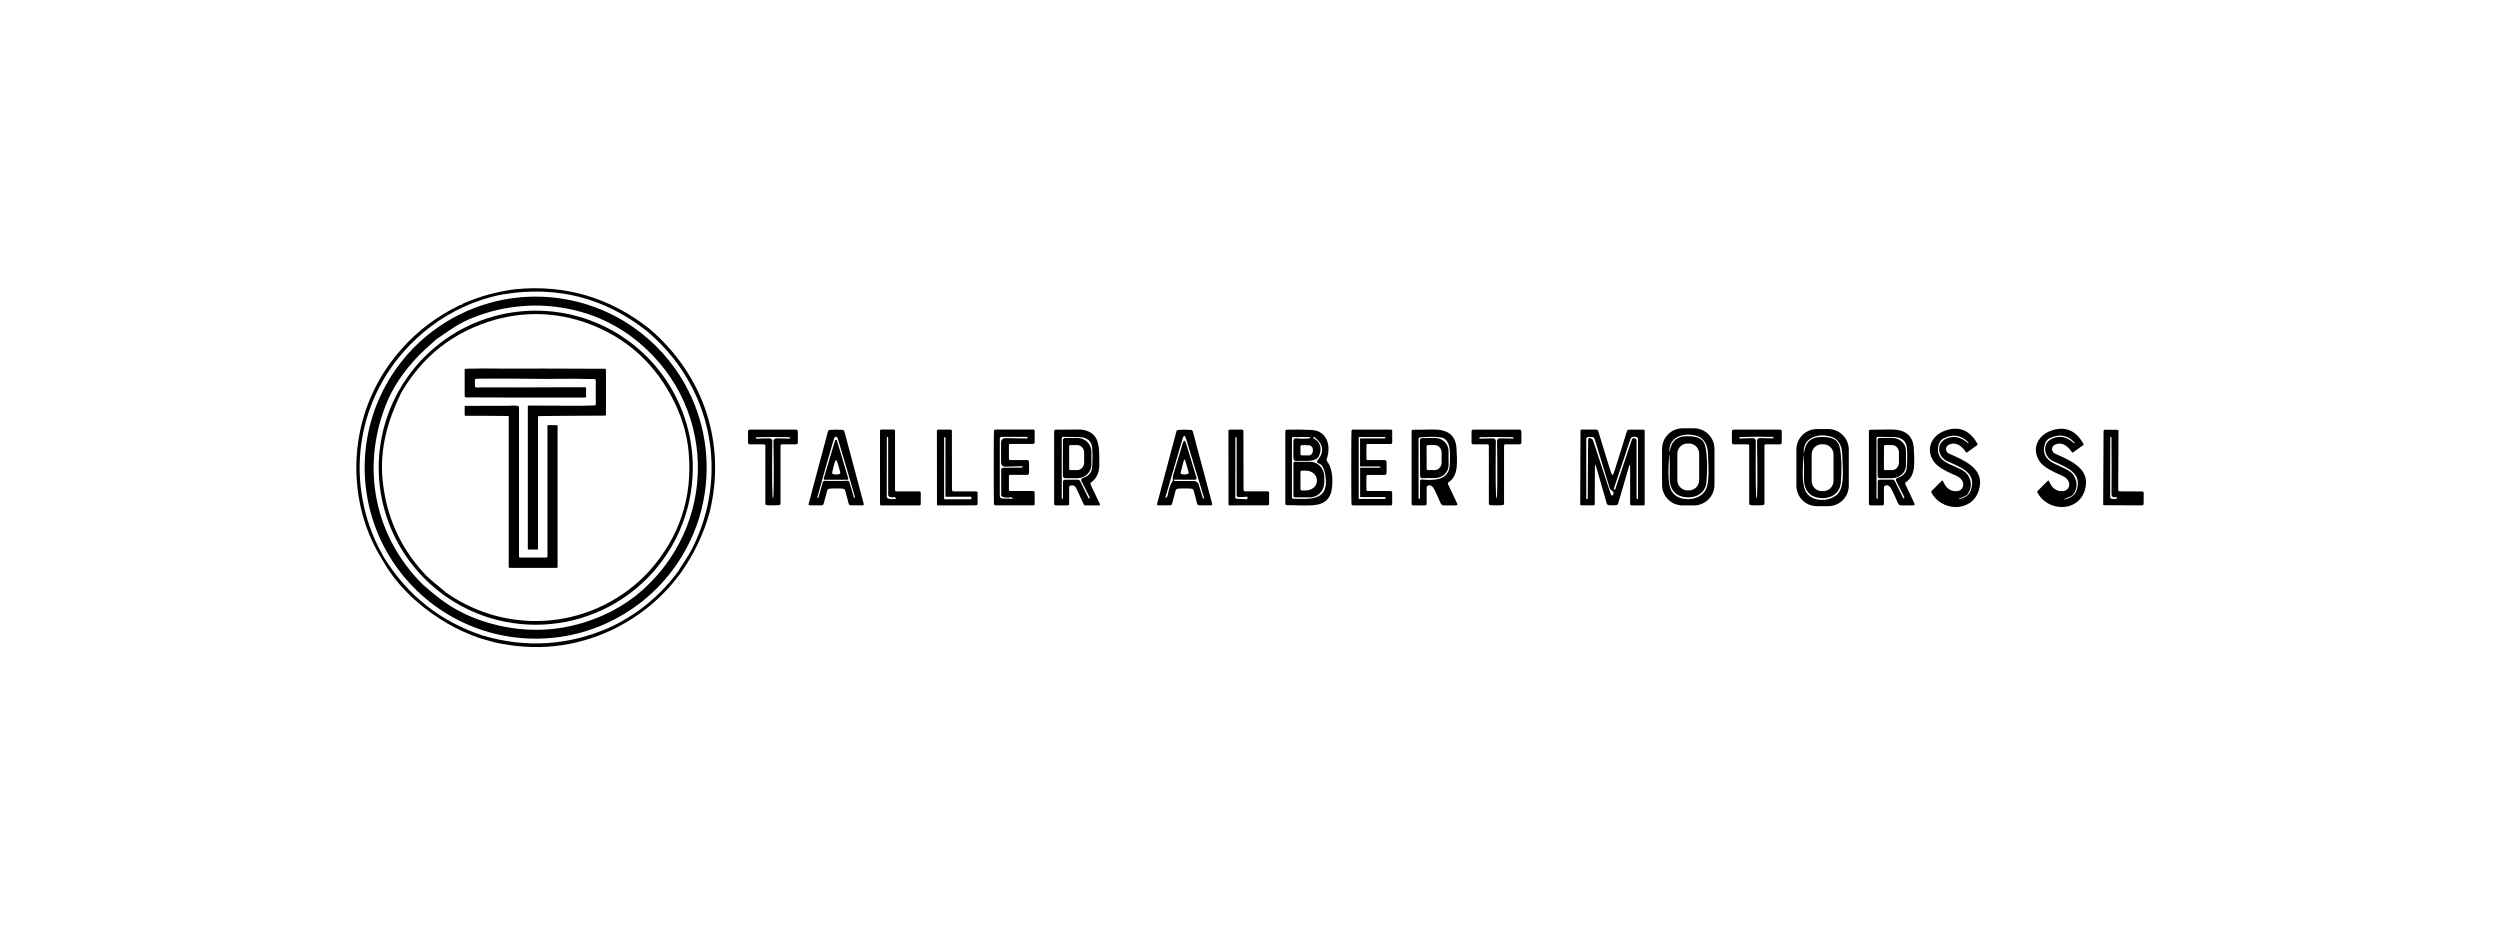 <svg xmlns="http://www.w3.org/2000/svg" id="Capa_1" data-name="Capa 1" viewBox="0 0 850 318"><path d="M207.65,112.1c-2.26-1.23-4.6-2.29-7.01-3.18-10.55-3.89-22.06-4.35-32.89-1.32-13.65,3.82-25.23,12.92-32.16,25.28-5.4,9.61-7.68,20.66-6.55,31.62,1.55,15,9.37,28.64,21.53,37.57,4.88,3.58,10.33,6.31,16.12,8.06,13.59,4.11,28.26,2.64,40.77-4.09,5.37-2.89,10.21-6.69,14.31-11.22,5.08-5.62,8.91-12.26,11.23-19.48,4.3-13.4,3.14-27.96-3.24-40.52-4.9-9.64-12.61-17.56-22.1-22.72ZM234.15,153.82c1.36,15.39-3.16,28.9-13.56,40.53-18.07,19.36-47.24,22.34-68.92,7.13-2.51-2.19-5.38-4.27-7.48-6.56-8.24-8.97-12.94-19.59-14.11-31.86-1.01-10.5,1.75-20.09,6.29-29.43,7.31-12.64,17.99-20.96,32.05-24.95,10.64-2.9,21.17-2.46,31.59,1.32,12.32,4.58,21.64,12.65,27.98,24.21,3.53,6.46,5.59,13,6.17,19.61Z"></path><path d="M215.51,111.38c-4.63-3.25-9.71-5.8-15.08-7.58-10.94-3.62-22.71-3.92-33.81-.84-7.06,1.95-13.7,5.23-19.55,9.65-16.38,12.38-25.02,32.49-22.72,52.89,1.28,11.36,5.88,22.08,13.21,30.84,1.38,1.65,2.85,3.22,4.41,4.7,7.28,6.95,16.23,11.89,25.98,14.35,6.49,1.63,13.22,2.13,19.87,1.48,6.39-.63,12.63-2.31,18.46-4.98,4.06-1.86,7.9-4.18,11.44-6.91,5.01-3.88,9.36-8.56,12.86-13.85,4.11-6.19,7-13.12,8.49-20.4,2.82-13.7.61-27.97-6.23-40.18-4.27-7.61-10.19-14.16-17.34-19.17ZM216.03,202.65c-3.5,2.7-7.28,4.94-11.33,6.72-11.54,4.98-23.37,6.06-35.49,3.23-6.69-1.58-12.6-4.13-17.73-7.65-2.02-1.39-4.64-3.5-7.86-6.33-16.29-16.33-20.91-39.41-12.4-61.04,2.28-5.78,6.01-11.36,11.2-16.75.97-1.01,2.93-2.82,5.86-5.42,3.63-2.52,5.95-4.08,6.96-4.67,3.25-1.92,7.13-3.52,11.63-4.79,11.1-2.98,22.09-2.72,32.98.78,5.03,1.69,9.72,4.08,14.08,7.17,30.34,21.85,31.21,65.45,2.1,88.76Z"></path><path d="M220.69,111.69c-13.31-10.5-28.39-14.96-45.24-13.38-6.24.76-12.25,2.39-18.01,4.91-.14.06-.27.15-.37.27-.07.07-.13.13-.19.18-.19-.04-.4,0-.64.12-7.54,3.7-14.2,8.57-19.73,14.91-3.79,4.22-6.91,8.87-9.35,13.94-8.77,17.97-8,40.43,2.73,57.52,3.04,5.43,7.03,10.27,11.97,14.51,6.54,5.62,13.67,9.73,21.4,12.35l4.79,1.36c13.96,3.13,27.27,1.74,39.93-4.16,9.56-4.61,17.38-11.07,23.45-19.39,4.53-6.38,7.82-13.29,9.86-20.74,5.76-23.48-2.15-46.73-20.58-62.4ZM235.31,186.58c-1.25,2.47-3.16,5.07-4.7,7.63-6.04,8.22-13.72,14.56-23.03,19-14.1,6.28-28.58,7.24-43.46,2.88-.07-.04-.13-.06-.2-.07-14.21-4.76-25.31-13.55-33.3-26.38-13.14-22.58-10.62-50.4,6.59-70.03,5.78-6.55,12.55-11.62,20.31-15.22,4.99-2.21,9.6-3.66,13.82-4.35,18.11-2.95,34.33,1.24,48.65,12.57,21.88,18.44,28.23,48.44,15.32,73.95Z"></path><path d="M205.57,125.38l-11.3-.04-9.31-.03-12.76.02-7.62-.05-6.15.09c-.3,0-.44.16-.44.45v8.85c0,.29.15.44.44.44l12.1.04h6.27l9.13.02h12.99c.23,0,.35-.12.35-.36v-2.72c0-.28-.14-.43-.42-.43l-14.29.03-7.55.04-6.08-.02-8.92.02c-.37,0-.55-.19-.55-.56v-1.86c0-.35.18-.53.53-.54l2.01-.03,8.7-.02,12.48.11,9.29-.06,7.62.12c.32,0,.47.17.47.48v7.99c0,.31-.15.46-.46.47l-3.75.12h-6.08s-12.57-.06-12.57-.06c-.13,0-.24.11-.24.24v48.48c0,.14.07.22.22.22h3.08c.11,0,.16-.05.16-.16v-44.81c0-.26.13-.4.39-.4l9.35-.08,5.82-.03,7.1-.04c.3,0,.45-.16.45-.46v-15.01c0-.32-.16-.47-.47-.47Z"></path><path d="M189.41,144.54h-3.12c-.1,0-.16.05-.16.16v44.45c0,.27-.14.41-.41.41h-9c-.15,0-.26-.12-.26-.26v-50.8c0-.26-.13-.42-.39-.47-.93-.18-1.85-.19-2.76-.05h-8.73s-6.4.02-6.4.02c-.12,0-.19.06-.19.18v2.91c0,.18.09.27.28.28h6.11s8.58.07,8.58.07v51.3c0,.18.15.33.33.33h16.03c.14,0,.26-.11.26-.25v-48.08c0-.12-.06-.18-.18-.18Z"></path><path d="M621.61,145.88h-3.86c-3.85,0-6.98,3.12-6.98,6.98v12.26c0,3.85,3.13,6.98,6.98,6.98h3.86c3.85,0,6.98-3.13,6.98-6.98v-12.26c0-3.85-3.13-6.98-6.98-6.98ZM625.31,167.31c-2.17,3.28-8.96,3.8-11.24.02-1.6-2.66-1.1-8.47-.91-11.88.05-.9.1-.9.15,0,.09,1.52.1,3.97.05,7.36-.03,2.72,1.03,5.36,3.96,6.21,3.8,1.11,8.21-.45,8.55-4.95.37-4.78.26-8.69-.32-11.73-.6-3.18-3-3.78-6.34-3.77-3.57,0-5.45,1.96-5.83,5.39-.03.25-.06.25-.08,0-.48-5.48,5.57-6.88,9.63-5.35,2.7,1.02,3.41,3.69,3.46,6.25.09,4.36.73,9.7-1.08,12.45ZM615.97,163.53v-9.02h0c0-1.91,1.55-3.46,3.46-3.46h.5c1.91,0,3.46,1.55,3.46,3.46v9.02c0,1.91-1.55,3.46-3.46,3.46h-.5c-1.91,0-3.46-1.55-3.46-3.46Z"></path><path d="M662.65,154.21c-.36-.16-.66-.45-.83-.82-.39-.83-.03-1.82.81-2.2,2.05-.96,4-.1,5.85,2.59.08.12.18.14.3.05l3.46-2.48c.17-.12.2-.27.1-.45-2.57-4.63-6.22-6.13-10.94-4.51-4.81,1.66-6.87,6.52-3.79,10.7,1.42,1.93,4.76,3.48,7.5,4.65,1.19.51,1.95,1.26,2.29,2.25.06.17.1.35.11.53.11,1.25-.81,2.35-2.05,2.47-2.21.2-3.83-.95-4.85-3.46-.01-.03-.03-.06-.05-.08-.09-.09-.24-.09-.33,0l-3.52,3.52c-.11.11-.13.23-.06.37,3.2,6.57,13.71,7.08,16.13-.56,2.36-7.42-4.82-10.16-10.13-12.57ZM669.94,167.03c-.5,1.27-1.75,2.16-3.74,2.67-.09.03-.16.04-.17.04h-.01c-.05-.08-.01-.15.1-.21.61-.28,1.16-.52,1.65-.71.65-.25,1.1-.58,1.35-.99,1.25-2.02,1.29-4.04.1-6.07-2.29-3.95-11.06-3.2-10.25-9.68.19-1.52.84-2.54,1.94-3.07,3.23-1.55,6.01-1.07,8.35,1.44.06.07.05.14-.03.21h0c-.05.06-.11.05-.17,0-2.48-2.22-5.02-2.68-7.62-1.37-3.31,1.67-2.5,6.09.58,7.49,4.64,2.12,10.39,3.93,7.92,10.25Z"></path><path d="M698.69,154.22c-.36-.16-.66-.45-.83-.82-.39-.83-.03-1.82.81-2.2,2.04-.96,3.99-.1,5.84,2.59.08.12.18.14.3.05l3.46-2.48c.17-.12.2-.27.1-.45-2.57-4.62-6.22-6.12-10.93-4.51-4.81,1.66-6.87,6.52-3.79,10.7,1.42,1.92,4.75,3.47,7.49,4.64,1.19.51,1.95,1.26,2.29,2.25.06.18.1.36.12.54.11,1.24-.81,2.34-2.06,2.46-2.21.2-3.83-.95-4.85-3.46-.01-.03-.03-.06-.05-.08-.09-.09-.24-.09-.33,0l-3.51,3.52c-.11.11-.13.23-.06.37,3.19,6.57,13.7,7.08,16.12-.56,2.36-7.41-4.82-10.15-10.12-12.56ZM705.86,167.14c-.52,1.27-1.78,2.15-3.79,2.64-.08.02-.15.04-.17.04h-.01c-.05-.08-.01-.15.11-.21.61-.27,1.16-.51,1.66-.7.66-.25,1.12-.57,1.37-.98,1.28-2.01,1.33-4.04.16-6.09-2.25-3.99-11.07-3.34-10.18-9.84.21-1.52.87-2.54,1.98-3.06,3.26-1.52,6.05-1.01,8.37,1.54.06.07.05.14-.03.21h0c-.05.06-.11.05-.17,0-2.47-2.26-5.01-2.75-7.64-1.46-3.34,1.64-2.58,6.09.5,7.53,4.64,2.18,10.39,4.06,7.84,10.38Z"></path><path d="M270.58,146.06c-2.42.01-5.01.02-7.78.01-2.77,0-5.37,0-7.79-.01-.46,0-.69.23-.69.69v3.66c0,.44.22.66.66.66h4.69c.36,0,.54.18.54.53v19.6c0,.31.14.48.44.52.48.07,1.19.1,2.14.1s1.66-.03,2.14-.1c.3-.04.45-.21.45-.52v-19.6c0-.35.18-.53.54-.53h4.69c.44,0,.66-.22.66-.66v-3.66c0-.46-.23-.69-.69-.69ZM268.59,149.13l-4.67-.1s-.02,0-.03,0c-.5,0-.91.42-.9.92.17,13.01.11,19.51-.17,19.51s-.38-6.5-.25-19.51c0-.01,0-.02,0-.03-.01-.5-.43-.9-.93-.89l-4.67.12c-.05,0-.07-.02-.05-.07l.14-.29c.05-.09.12-.14.22-.14,1.83-.01,3.67-.04,5.5-.08,1.84.03,3.67.05,5.5.06.1,0,.17.05.22.14l.14.29c.02.05,0,.08-.05.07Z"></path><path d="M287.1,146.72c-.09-.34-.32-.52-.67-.55-.92-.07-1.63-.1-2.13-.1s-1.21.03-2.14.1c-.35.03-.57.21-.66.55l-6.56,24.55c-.1.37.04.55.43.55h3.97c.32,0,.61-.22.69-.53l1.19-4.45c.09-.35.32-.58.67-.67.27-.07,1.07-.1,2.41-.1s2.14.03,2.41.1c.35.09.58.32.67.67l1.19,4.45c.08.31.37.53.69.53h3.97c.39,0,.53-.18.43-.55l-6.56-24.55ZM290.52,169.28c-.09.05-.14.04-.17-.05l-1.53-5.21c-.13-.43-.42-.62-.87-.57-.41.05-1.64.07-3.69.08-2.05,0-3.28-.01-3.69-.05-.45-.05-.73.15-.86.58l-1.48,5.23c-.03.09-.08.1-.17.05-.13-.07-.2-.18-.17-.27,1.81-6.62,3.69-13.22,5.62-19.81.15-.51.38-.77.68-.77.3,0,.53.25.69.76,2,6.57,3.94,13.16,5.81,19.76.03.09-.04.2-.17.27Z"></path><path d="M312.62,167.07h-7.88c-.24,0-.43-.19-.43-.43v-20.16c0-.24-.19-.43-.43-.43h-4.25c-.24,0-.43.19-.43.43v24.92c0,.24.19.43.43.43h12.99c.24,0,.43-.19.43-.43v-3.9c0-.24-.19-.43-.43-.43ZM304.64,169.5c-.09.04-.16.09-.21.16-.86.1-1.67.05-2.43-.15-.29-.08-.5-.34-.5-.64l.02-20.05c0-.19.07-.28.2-.28h.01c.17,0,.25.09.25.27v19.34c-.01.37.16.63.5.78.47.19,1.06.21,1.76.04.09.16.23.31.41.45.04.03.04.05,0,.08Z"></path><path d="M331.84,167.07h-7.58c-.39,0-.59-.19-.59-.58l-.03-19.9c0-.35-.18-.53-.53-.53h-4.04c-.35,0-.53.18-.53.54l.03,24.97c0,.15.12.27.26.27l12.98-.02c.38,0,.57-.19.57-.57v-3.65c0-.35-.18-.53-.54-.53ZM330.26,169.65h0c0,.06-.05.11-.11.11h-9.04c-.06,0-.11-.05-.11-.11v-20.86c0-.06.05-.11.11-.11h.24c.06,0,.11.05.11.11v20c0,.06.05.11.11.11h8.58c.06,0,.11.05.11.11v.64Z"></path><path d="M351.31,146.05h-12.78c-.37,0-.56.18-.58.54-.05.69-.07,4.8-.07,12.34s.02,11.66.07,12.35c.02.36.21.54.58.54h12.78c.32-.01.48-.17.48-.49v-3.85c0-.3-.24-.55-.54-.55h-7.78c-.29.01-.44-.14-.44-.44v-4.63c0-.22.18-.4.4-.4h5.79c.38-.01.59-.2.63-.57.03-.25.04-.9.04-1.96s-.01-1.7-.04-1.95c-.04-.38-.25-.57-.63-.57h-5.79c-.22,0-.4-.18-.4-.4v-4.63c0-.3.15-.45.44-.45h7.78c.3.01.54-.24.54-.54v-3.86c0-.32-.16-.48-.48-.48ZM349.41,148.76l-.13.27s-.04.05-.08.05l-7.19-.11c-1.1-.01-1.65.53-1.65,1.63v6.47c0,1.11.55,1.64,1.66,1.61l5.39-.18c.24,0,.31.09.22.29h0c-.06.14-.13.2-.22.2l-6.34.05c-.37,0-.66.3-.66.67v8.55c0,.32.15.53.45.64.9.33,1.86.37,2.87.13.4.18.63.37.69.56l-3.63-.09c-.48-.01-.86-.4-.86-.88v-19.46c0-.34.27-.62.61-.62h8.74s.04,0,.05.01c.08.03.11.13.08.21Z"></path><path d="M370.81,164.72c-.12-.24-.04-.54.18-.69,1.95-1.41,2.88-3.56,2.78-6.45-.07-5.15.54-10.9-6.43-11.55l-8.44.07c-.33,0-.5.17-.5.5v24.7c0,.35.18.53.54.53h4.04c.35,0,.53-.17.53-.52v-5.57c0-.37.18-.59.55-.65.37-.07.68-.06.95.02.38.11.7.43.95.95.67,1.4,1.51,3.22,2.53,5.47.09.2.24.3.46.3h4.79s.07,0,.1-.02c.14-.06.2-.22.14-.36l-3.17-6.73ZM370.4,169.38h0c-.12.19-.24.16-.35-.07l-2.81-5.72c-.14-.29-.43-.47-.75-.47h-4.46c-.34,0-.61.28-.61.62v5.79c0,.2-.07.23-.22.09l-.18-.18s-.02-.03-.02-.04v-20.34c0-.35.17-.52.51-.52.87,0,2.66.02,5.35.07,2.61.05,4.31,1.21,4.5,3.78.16,2.13.14,4.34-.05,6.62-.15,1.73-1.22,2.91-3.21,3.54-.04.01-.08.03-.11.05-.34.18-.48.6-.3.94l2.8,5.52c.04.09.01.19-.08.32Z"></path><path d="M405.57,146.73c-.09-.34-.31-.52-.66-.55-.93-.07-1.64-.11-2.14-.11s-1.21.04-2.13.11c-.35.03-.58.21-.67.55l-6.55,24.54c-.1.37.04.55.43.55h3.97c.32,0,.6-.22.68-.53l1.19-4.45c.09-.35.32-.58.68-.67.27-.07,1.07-.1,2.4-.1s2.14.03,2.41.1c.35.09.58.32.67.67l1.19,4.45c.08.31.37.53.69.53h3.97c.39,0,.53-.18.43-.55l-6.56-24.54ZM409.14,169.52c-.07.05-.12.03-.15-.06l-1.42-4.67c-.25-.83-.82-1.25-1.69-1.25h-6.52c-.09,0-.15-.04-.16-.13l-.05-.28s.01-.05.05-.05l7.11.04c.05,0,.1,0,.15-.02.28-.08.44-.38.36-.66l-3.56-11.65c-.39-1.28-.77-1.28-1.15,0-1.53,5.17-2.61,8.76-3.23,10.78-.15.49-.19.92-.11,1.29.07.33.01.62-.19.89-.59.77-1.1,2.3-1.54,4.59-.07.36-.24.63-.49.82-.29.22-.39.15-.28-.2l5.77-19.7c.41-1.4.83-1.4,1.25-.01l6.07,19.9.06.2-.28.17ZM401.45,160.59c.7-2.95,1.13-4.43,1.28-4.44.15,0,.62,1.47,1.4,4.4.09.33-.04.54-.37.63-.31.08-.63.12-.96.13-.33,0-.66-.03-.97-.1-.33-.08-.46-.29-.38-.62Z"></path><path d="M430.97,167.06h-7.59c-.39.01-.58-.19-.58-.58l-.04-19.9c0-.35-.18-.52-.53-.52h-4.05c-.35,0-.52.18-.52.54l.04,24.96c0,.15.12.27.26.27l12.97-.02c.38,0,.57-.19.57-.57v-3.65c.01-.35-.17-.53-.53-.53ZM424.09,169.51c-.07.05-.12.12-.17.23l-3.48-.15c-.25,0-.45-.21-.45-.47l.03-20.28c0-.15.06-.22.19-.22h.01c.16,0,.24.08.24.24v19.48s0,.02,0,.03c.02.38.34.68.72.66l2.96-.14c-.02.13-.01.24.03.34.05.11.03.21-.08.28Z"></path><path d="M451.11,155.99c1.47-4.2.27-9.46-5.07-9.79-2.66-.16-5.5-.19-8.51-.1-.35.01-.52.19-.52.53v24.61c0,.32.16.49.48.5,4.29.16,7.36.16,9.23.01,3.81-.32,5.87-2.38,6.19-6.17.33-3.89-.22-6.77-1.64-8.63-.21-.27-.27-.64-.16-.96ZM446.37,152.88v.48s0,0,0,.01c-.01.83-.68,1.49-1.5,1.48l-2.26-.03c-.26,0-.47-.22-.47-.48l.02-2.52s0,0,0-.01c0-.27.22-.48.49-.47l2.26.03c.81.01,1.47.69,1.46,1.51ZM439.77,169.58s0,0-.01,0c-.28,0-.5-.22-.5-.5v-19.99c0-.31.16-.47.47-.48l5.6-.04c.12.01.17.1.12.21-.06.14-.26.28-.44.3-1.7.14-3.01.13-3.94-.04-.88-.16-1.32.21-1.32,1.12v5.36c0,.95.47,1.35,1.41,1.21,1.84-.26,6.36.75,7.38-1.9,1.01-2.62.36-4.56-1.95-5.82-.14-.07-.15-.16-.04-.27l.22-.22s.01,0,.02,0c3.22,2.42,3.59,5.12,1.1,8.1-.03.03-.05.07-.06.1-.12.26-.02.57.23.69l.72.34c.3.14.54.35.73.63.71,1.05,1.13,2.6,1.28,4.64.54,7.52-6.02,6.56-11.02,6.57Z"></path><path d="M472.87,146.07h-12.78c-.37-.01-.56.17-.58.53-.05.69-.07,4.81-.08,12.35,0,7.54.02,11.65.07,12.34.02.36.21.54.58.54h12.78c.32,0,.48-.16.48-.48v-3.85h0c0-.3-.24-.55-.54-.55h-7.78c-.29,0-.44-.15-.44-.45v-4.63h0c0-.22.18-.4.4-.4h5.79c.38,0,.59-.19.63-.57.03-.24.05-.89.05-1.95s-.01-1.71-.04-1.95c-.05-.38-.26-.57-.64-.57h-5.79c-.22,0-.4-.18-.4-.4v-4.63c.01-.3.16-.45.45-.45h7.78c.3,0,.54-.25.54-.55v-3.85c0-.32-.16-.48-.48-.48ZM471.01,148.94c0,.07-.05.12-.12.12h-8.35c-.07,0-.12.05-.12.12v9.3c0,.07.05.12.12.12h6.64c.07,0,.12.05.12.12v.2c0,.07-.05.12-.12.12h-6.62c-.07,0-.12.05-.12.12v9.73c0,.07.05.12.12.12h8.37c.07,0,.12.05.12.12v.39c0,.07-.05.12-.12.12h-8.85c-.07,0-.12-.05-.12-.12v-20.82c0-.07.05-.12.12-.12h8.81c.07,0,.12.05.12.12v.24Z"></path><path d="M492.37,164.71c-.16-.33-.09-.6.22-.81,3.42-2.31,2.81-6.99,2.62-11.31-.21-4.79-3.19-6.58-7.85-6.56-2.95.02-5.26.05-6.93.1-.33,0-.49.17-.49.5v24.68c0,.35.18.53.53.53h4.04c.37,0,.55-.18.55-.55v-5.49c0-.35.16-.59.49-.71.84-.31,1.58.19,2.21,1.48.59,1.21,1.28,2.72,2.07,4.55.21.48.57.72,1.1.72h4.04c.51,0,.65-.23.44-.69l-3.04-6.44ZM483.41,163.03s-.04,0-.05,0c-.3,0-.54.24-.54.53l-.03,5.97s0,.01-.02.02l-.25.05c-.14.03-.21-.02-.21-.17v-20.17c0-.36.18-.55.55-.58,3.5-.23,5.93-.19,7.3.1,3.39.73,2.84,5.99,2.77,9.09-.12,5.53-5.44,5.56-9.52,5.16Z"></path><path d="M516.58,146.06c-2.41.02-5.01.02-7.78.01-2.77,0-5.37,0-7.78-.01-.47,0-.7.23-.7.69v3.66c0,.44.22.66.66.66h4.69c.36,0,.54.18.54.53v19.6c-.01.31.14.48.44.52.48.07,1.19.1,2.14.1s1.67-.03,2.14-.1c.3-.04.45-.21.45-.52v-19.6c0-.35.18-.53.54-.53h4.69c.44,0,.66-.22.66-.66v-3.66c0-.46-.23-.69-.69-.69ZM514.59,149.13l-4.67-.1s-.01,0-.02,0c-.5,0-.91.42-.9.92.17,13.01.11,19.51-.17,19.51-.3,0-.38-6.5-.25-19.51,0,0,0-.01,0-.02-.01-.5-.43-.9-.93-.89l-4.67.11c-.05,0-.07-.02-.05-.07l.14-.29c.05-.09.12-.14.22-.14,1.83-.01,3.66-.04,5.5-.08,1.83.03,3.66.06,5.49.07.1,0,.17.04.22.13l.14.29c.02.05,0,.08-.05.07Z"></path><path d="M558.71,146.08h-4.85c-.32,0-.61.21-.71.52-1.96,6.21-4.44,14.6-4.75,14.81-.03.03-.08.04-.15.04s-.12-.01-.16-.04c-.3-.21-2.75-8.61-4.69-14.83-.1-.31-.39-.52-.71-.52l-4.85-.02c-.32,0-.48.16-.48.48l-.09,24.91c0,.25.12.37.37.37l4.08.02c.33,0,.49-.16.49-.49l.05-12.54c0-1.05.15-1.07.44-.06l3.6,12.47c.09.29.28.47.58.53.33.06.78.09,1.35.09s1.02-.03,1.35-.09c.3-.05.49-.23.58-.52l3.65-12.46c.29-1.01.44-.99.44.06v12.54c0,.33.16.49.49.49h4.08c.25,0,.37-.12.37-.37v-24.91c0-.32-.16-.48-.48-.48ZM548.62,167.83c-.37.95-.73.9-1.07-.13l-5.88-17.87c-.1-.28-.29-.52-.55-.66-.76-.43-1.15-.27-1.16.48-.01.91-.06,7.56-.13,19.95,0,.03-.02.05-.05.05h-.3c-.1,0-.15-.05-.15-.15v-20.26c0-.43.22-.65.66-.65h1.3c.47,0,.77.22.9.67l5.07,16.61c.11.36.32.64.64.85.61.4.85.77.72,1.11ZM556.91,169.53c0,.13-.06.18-.19.13l-.25-.08s-.04-.02-.04-.05v-19.75c0-.33-.22-.61-.53-.7-.1-.03-.2-.05-.31-.06-.39-.05-.64.1-.76.47l-5.7,17.01h0l-.28-.08c-.15-.05-.21-.14-.16-.28l5.67-16.91c.11-.32.32-.53.64-.63.47-.15.95-.14,1.44.03.32.11.48.34.48.68v20.22Z"></path><path d="M605.1,146.06c-2.42.01-5.02.02-7.79.01-2.77,0-5.36,0-7.78-.01-.46,0-.69.23-.69.69v3.66c0,.44.22.66.66.66h4.69c.36,0,.54.18.54.53v19.6c0,.31.15.48.45.52.47.07,1.19.1,2.14.1s1.66-.03,2.14-.1c.3-.04.45-.21.45-.52v-19.6c-.01-.35.17-.53.53-.53h4.69c.44,0,.66-.22.66-.66v-3.66c0-.46-.23-.69-.69-.69ZM602.99,149.04l-4.67-.08s-.02,0-.03,0c-.5,0-.91.42-.9.92.2,13.01.15,19.51-.14,19.51s-.37-6.5-.28-19.51c0,0,0-.01,0-.02-.01-.5-.43-.9-.93-.89l-4.67.12c-.05,0-.07-.02-.05-.07l.14-.29c.05-.09.12-.14.22-.14,1.83-.01,3.66-.05,5.5-.1,1.83.03,3.66.05,5.49.06.11,0,.18.04.23.13l.14.29c.02.05,0,.08-.05.07Z"></path><path d="M647.85,164.7c-.16-.33-.09-.6.22-.81,3.42-2.31,2.81-6.99,2.62-11.31-.21-4.79-3.19-6.58-7.85-6.56-2.95.02-5.26.05-6.93.1-.33,0-.49.17-.49.5v24.68c0,.35.18.53.53.53h4.04c.37,0,.55-.18.55-.55v-5.49c0-.35.16-.59.49-.71.84-.31,1.58.19,2.21,1.48.59,1.21,1.28,2.72,2.07,4.55.21.48.57.72,1.1.72h4.04c.51,0,.65-.23.44-.69l-3.04-6.44ZM647.38,169.33h0c-.12.19-.24.16-.35-.07l-2.8-5.71c-.14-.28-.43-.47-.74-.47h-4.45c-.34,0-.61.28-.61.62v5.78c-.01.2-.08.23-.23.09l-.18-.18s-.02-.03-.02-.04l.02-20.3c0-.35.17-.52.51-.52.87,0,2.65.02,5.34.07,2.6.06,4.3,1.22,4.49,3.78.15,2.13.13,4.33-.06,6.61-.15,1.73-1.22,2.9-3.21,3.53-.03.01-.07.02-.1.04-.35.17-.49.59-.31.94l2.79,5.52c.04.09.01.19-.08.31Z"></path><path d="M728.32,167.1l-7.55-.04c-.39,0-.58-.2-.58-.59l.1-19.81c0-.35-.17-.53-.52-.53l-4.03-.02c-.35,0-.53.17-.53.53l-.13,24.86h0c0,.15.12.27.26.27l12.92.06c.37,0,.56-.18.57-.56l.03-3.64c0-.35-.18-.53-.54-.53ZM719.82,169.31c-.05.15-.18.25-.4.32-.53.11-1.02.09-1.45-.04-.34-.11-.51-.34-.51-.7l.02-20.07c0-.16.06-.25.19-.27h.01s.02,0,.03,0c.1,0,.19.09.19.21.06,6.43.07,12.87.02,19.32,0,.84.58,1.16,1.76.95.14.06.19.15.14.28Z"></path><path d="M371.07,157.98v-4.44c0-2.55-2.13-4.62-4.76-4.63h-4.16c-.41-.01-.75.33-.75.74l-.02,12.18c0,.41.34.75.75.75h4.16s0,.01,0,.01c2.63,0,4.77-2.06,4.78-4.61ZM368.61,157.31c0,1.39-1.05,2.51-2.35,2.52h-2.32c-.23,0-.42-.19-.42-.42l-.02-7.66h0c0-.23.19-.42.42-.42h2.33c1.3,0,2.36,1.13,2.36,2.52v3.46Z"></path><path d="M648.03,158.21v-4.98h0c0-2.4-2.14-4.35-4.76-4.34h-4.22s0,.01,0,.01c-.37,0-.67.3-.67.67l.02,12.34c0,.37.3.67.67.67h4.22c2.62-.02,4.75-1.97,4.74-4.37ZM645.64,157.27h0c0,1.42-1.04,2.57-2.31,2.56h-2.44c-.2,0-.36-.16-.36-.36l.02-7.78c0-.2.16-.36.36-.36h2.44c1.27,0,2.29,1.15,2.29,2.56v3.38Z"></path><path d="M492.5,153.3c-.02-2.44-2.09-4.4-4.64-4.38l-4.43.02h0c-.36,0-.66.31-.65.67l.06,12.3h0c0,.36.31.66.67.65l4.43-.02c2.55-.02,4.6-2,4.58-4.44l-.02-4.8h0ZM490.15,157.25c0,1.42-1.05,2.57-2.36,2.58h-2.31c-.23,0-.42-.19-.42-.42l-.02-7.66c0-.23.19-.42.42-.42h2.32c1.31,0,2.37,1.16,2.37,2.58v3.34Z"></path><path d="M284.32,149.55c-.18-.05-.37.07-.41.25l-3.83,12.87s-.02.07-.02.11c0,.19.16.34.35.33h7.66s.07,0,.11-.02c.18-.06.28-.25.22-.42l-3.83-12.87c-.03-.12-.13-.22-.25-.25ZM285.28,161.2c-.31.09-.63.13-.96.14-.34,0-.66-.04-.97-.11-.35-.09-.48-.3-.4-.65.62-2.78,1.05-4.17,1.3-4.18.25,0,.72,1.38,1.41,4.15.09.34-.04.56-.38.65Z"></path><path d="M445.47,157.01h-5.25c-.25,0-.45.2-.45.45v11.18c0,.25.2.45.45.45h5.25c2.64,0,4.78-2.27,4.78-5.08v-1.92c0-2.81-2.14-5.08-4.78-5.08ZM447.74,163.56c0,1.76-1.69,3.19-3.78,3.2h-1.35c-.24,0-.44-.19-.44-.43l-.02-5.86c0-.24.2-.44.44-.44h1.35s0-.01,0-.01c2.09,0,3.79,1.42,3.8,3.18v.36Z"></path><path d="M575.94,145.62h-3.86c-3.85,0-6.98,3.13-6.98,6.98v12.26h0c0,3.85,3.13,6.98,6.98,6.98h3.86c3.85,0,6.98-3.13,6.98-6.98v-12.26c0-3.85-3.13-6.98-6.98-6.98ZM579.64,167.05c-2.17,3.28-8.96,3.8-11.24.02-1.6-2.66-1.1-8.47-.91-11.88.05-.9.1-.9.15,0,.09,1.52.1,3.97.05,7.36-.03,2.72,1.03,5.36,3.96,6.21,3.8,1.11,8.21-.45,8.55-4.95.37-4.78.26-8.69-.32-11.73-.6-3.18-3-3.78-6.34-3.77-3.57.01-5.45,1.96-5.83,5.39-.03.25-.06.25-.08,0-.48-5.48,5.57-6.88,9.63-5.35,2.7,1.02,3.41,3.69,3.46,6.25.09,4.36.73,9.7-1.08,12.45ZM570.3,163.27v-9.02h0c0-1.91,1.55-3.46,3.46-3.46h.5c1.91,0,3.46,1.55,3.46,3.46v9.02c0,1.91-1.55,3.46-3.46,3.46h-.5c-1.91,0-3.46-1.55-3.46-3.46Z"></path></svg>